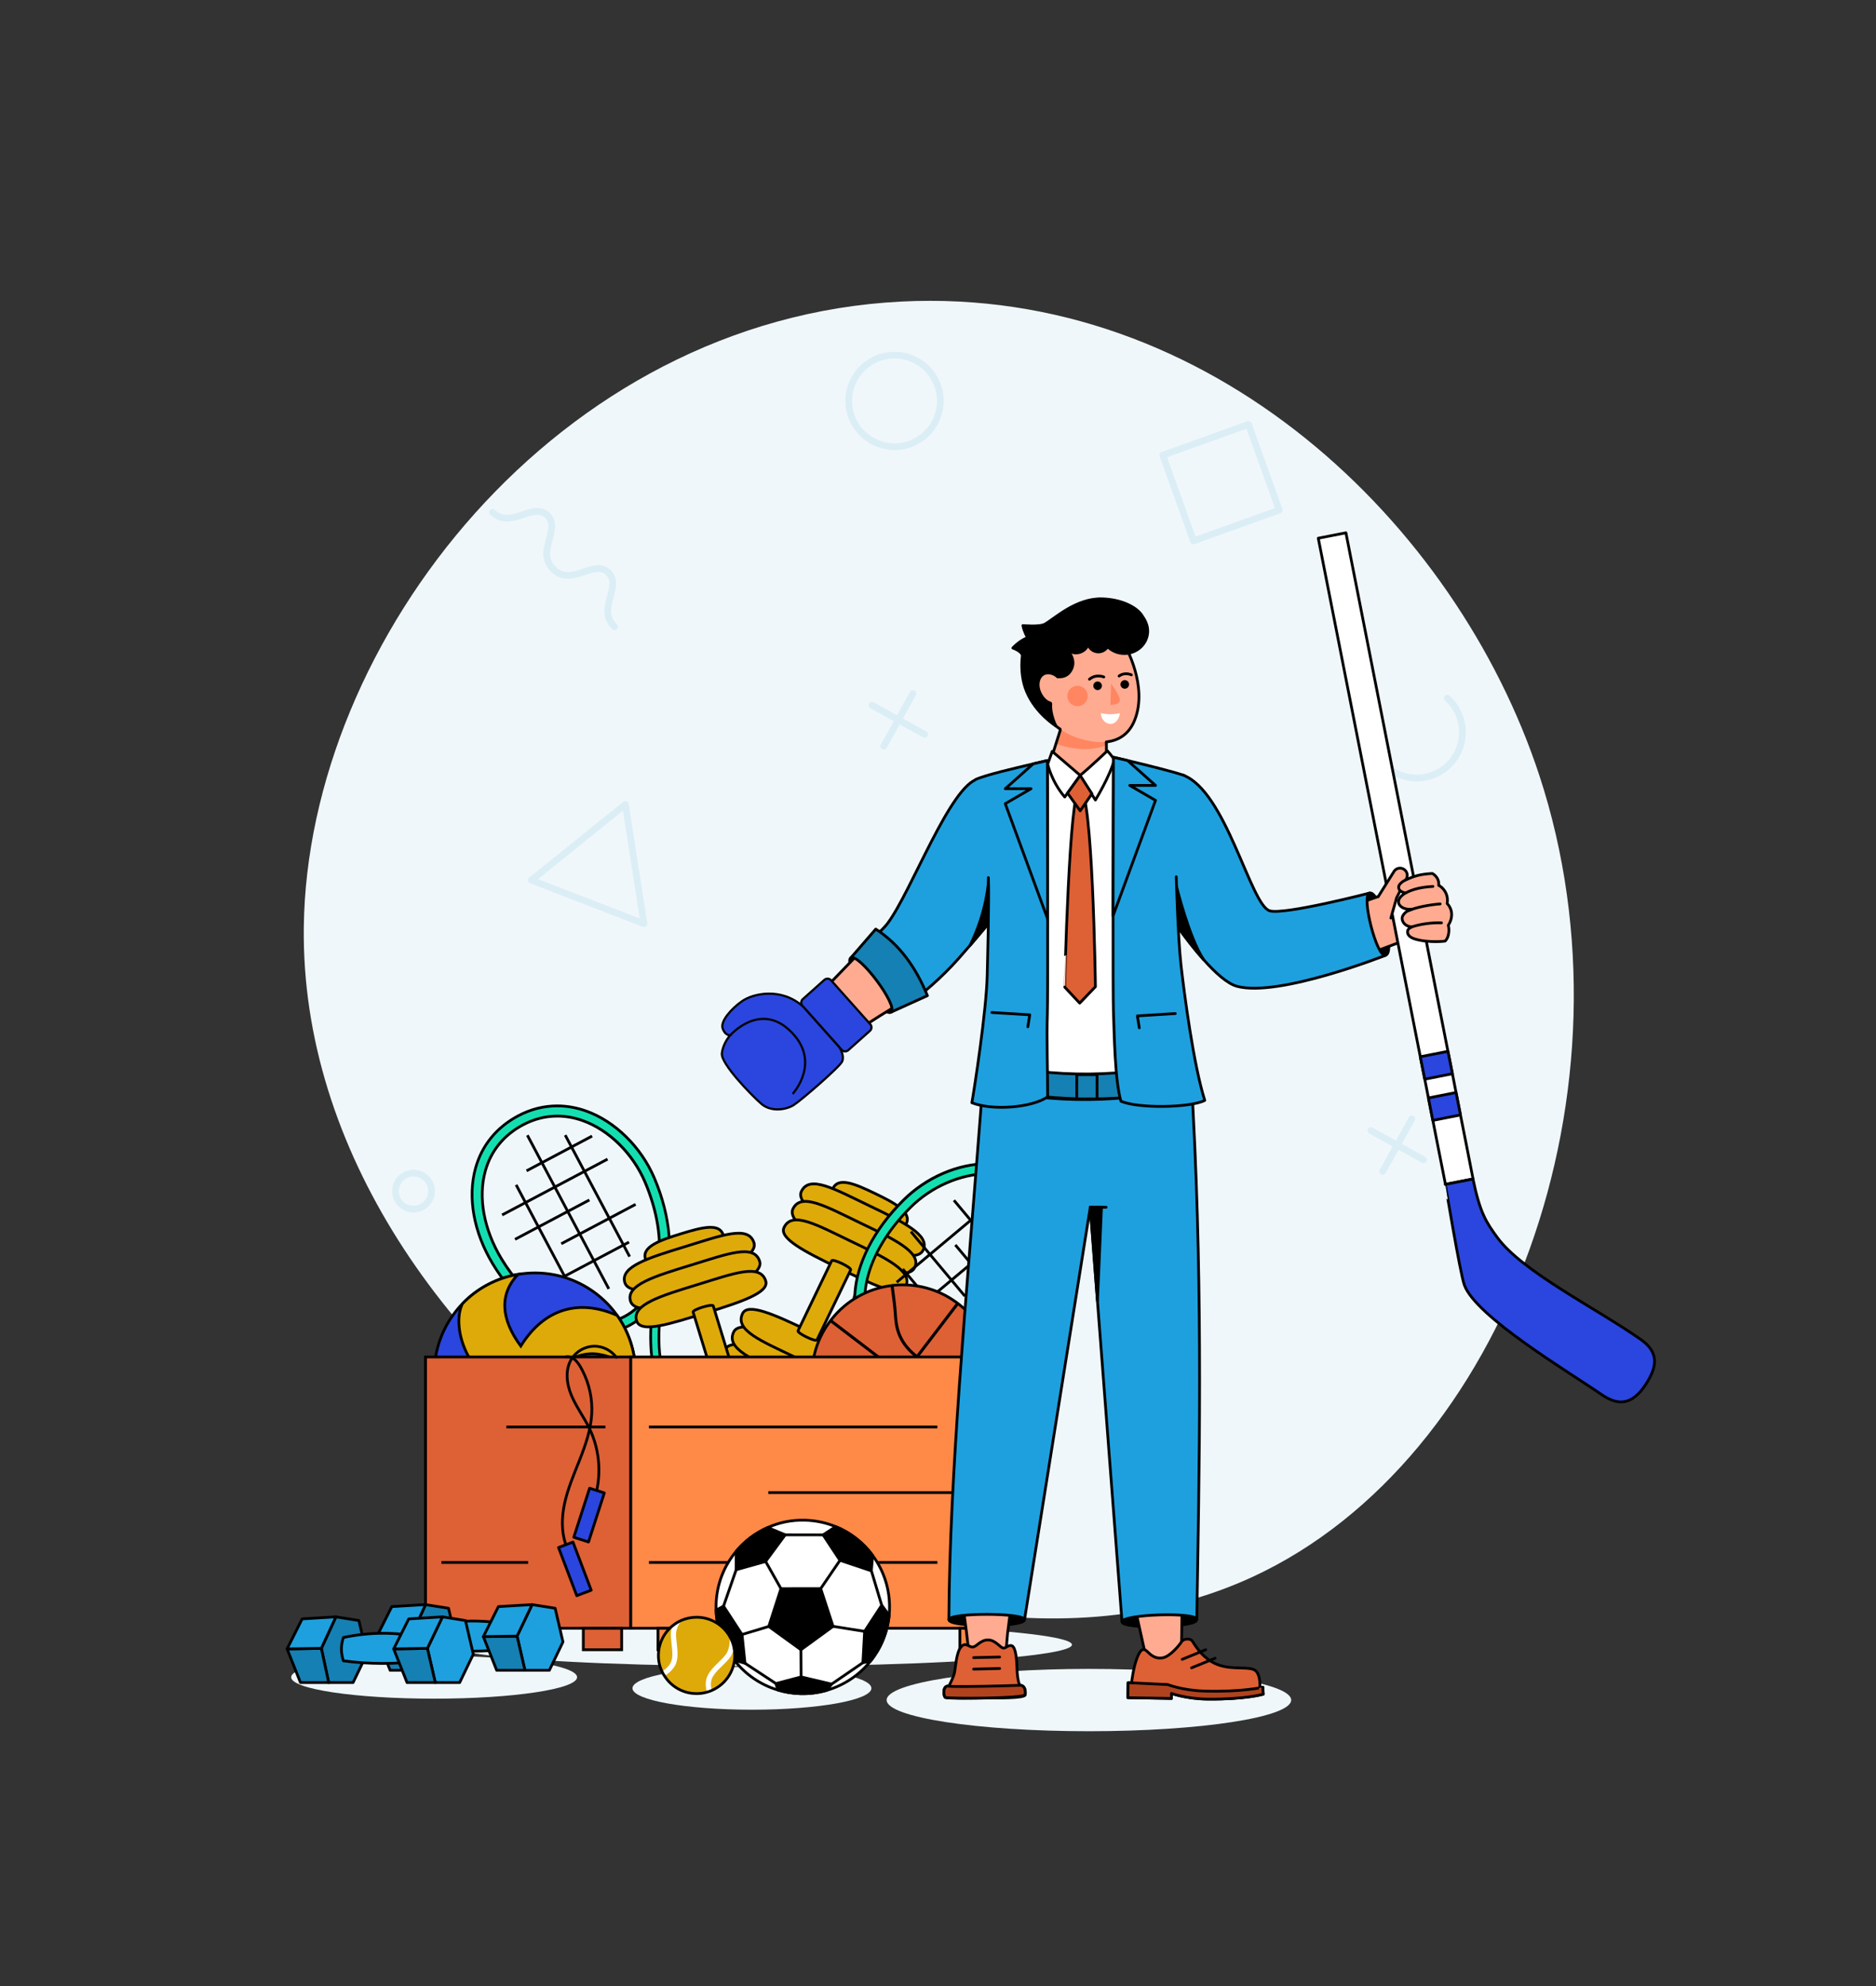 <?xml version="1.0" encoding="utf-8"?>
<!-- Generator: Adobe Illustrator 26.2.1, SVG Export Plug-In . SVG Version: 6.00 Build 0)  -->
<svg version="1.1" id="Layer_1" xmlns="http://www.w3.org/2000/svg" xmlns:xlink="http://www.w3.org/1999/xlink" x="0px" y="0px"
	 viewBox="0 0 340 360" style="enable-background:new 0 0 340 360;" xml:space="preserve">
<rect x="0" y="0" width="340" height="360" fill="#333333" stroke="none"/>
<style type="text/css">
	.st0{fill:#F0F7FA;}
	.st1{fill:none;stroke:#DBEEF6;stroke-width:1.232;stroke-linecap:round;stroke-linejoin:round;stroke-miterlimit:10;}
	.st2{fill:#DEAA09;stroke:#000000;stroke-width:0.5;stroke-linecap:round;stroke-linejoin:round;stroke-miterlimit:10;}
	.st3{fill:#14DEB0;}
	.st4{fill:none;stroke:#000000;stroke-width:0.5;stroke-miterlimit:10;}
	.st5{fill:#2A46DE;stroke:#000000;stroke-width:0.5;stroke-miterlimit:10;}
	.st6{fill:#DEAA09;stroke:#000000;stroke-width:0.5;stroke-miterlimit:10;}
	.st7{fill:#DE6035;stroke:#000000;stroke-width:0.5;stroke-linecap:round;stroke-linejoin:round;stroke-miterlimit:10;}
	.st8{fill:#DE6035;stroke:#000000;stroke-width:0.5;stroke-miterlimit:10;}
	.st9{fill:#FF8947;stroke:#000000;stroke-width:0.5;stroke-miterlimit:10;}
	.st10{fill:#FFFFFF;stroke:#000000;stroke-width:0.5;stroke-linecap:round;stroke-linejoin:round;stroke-miterlimit:10;}
	.st11{stroke:#000000;stroke-width:0.5;stroke-linecap:round;stroke-linejoin:round;stroke-miterlimit:10;}
	.st12{fill:none;stroke:#000000;stroke-width:0.5;stroke-linecap:round;stroke-linejoin:round;stroke-miterlimit:10;}
	.st13{fill:#1580B3;stroke:#000000;stroke-width:0.5;stroke-linecap:round;stroke-linejoin:round;stroke-miterlimit:10;}
	.st14{fill:#1EA0DE;stroke:#000000;stroke-width:0.5;stroke-linecap:round;stroke-linejoin:round;stroke-miterlimit:10;}
	.st15{fill:#2A46DE;stroke:#000000;stroke-width:0.5;stroke-linecap:round;stroke-linejoin:round;stroke-miterlimit:10;}
	.st16{fill:#DEAA09;}
	.st17{fill:#FFFFFF;}
	.st18{fill:#1580B3;stroke:#000000;stroke-width:0.5;stroke-miterlimit:10;}
	.st19{fill:#FFAB91;stroke:#000000;stroke-width:0.5;stroke-linecap:round;stroke-linejoin:round;stroke-miterlimit:10;}
	.st20{fill:none;stroke:#000000;stroke-width:0.5;stroke-linecap:round;stroke-miterlimit:10;}
	.st21{fill:#B0431E;stroke:#000000;stroke-width:0.5;stroke-linecap:round;stroke-linejoin:round;stroke-miterlimit:10;}
	.st22{fill:#FFAB91;}
	.st23{fill:#FF8661;}
	.st24{display:none;}
	.st25{display:inline;}
	.st26{fill:#FF8947;stroke:#000000;stroke-width:0.5;stroke-linecap:round;stroke-linejoin:round;stroke-miterlimit:10;}
	.st27{fill:#2A46DE;stroke:#000000;stroke-width:0.395;stroke-miterlimit:10;}
	.st28{fill:none;stroke:#000000;stroke-width:0.395;stroke-miterlimit:10;}
</style>
<g>
	<path class="st0" d="M163.4,54.66c55.95-2.8,100.52,40.15,115.56,85.82c18.66,56.67-5.99,124.02-51.83,145.3
		C160.7,316.61,54.1,248.72,55.06,168.09C55.67,116.06,101.09,57.77,163.4,54.66z"/>
	<g>
		<g>
			<path class="st1" d="M78.13,216.61c0.39-1.76-0.73-3.51-2.49-3.89c-1.76-0.39-3.51,0.73-3.89,2.49
				c-0.39,1.76,0.73,3.51,2.49,3.89C76,219.48,77.74,218.37,78.13,216.61z"/>
		</g>
		<g>
			<line class="st1" x1="167.58" y1="133.12" x2="158.04" y2="127.84"/>
			<line class="st1" x1="165.45" y1="125.71" x2="160.17" y2="135.25"/>
		</g>
		<g>
			<line class="st1" x1="258" y1="210.22" x2="248.46" y2="204.94"/>
			<line class="st1" x1="255.87" y1="202.81" x2="250.59" y2="212.35"/>
		</g>
		<polygon class="st1" points="115.02,156.62 116.71,167.43 106.51,163.48 96.31,159.54 104.82,152.68 113.34,145.82 		"/>
		<path class="st1" d="M164.93,80.48c4.31-1.55,6.55-6.3,5-10.62c-1.55-4.31-6.3-6.55-10.62-5c-4.31,1.55-6.55,6.3-5,10.62
			C155.86,79.79,160.62,82.03,164.93,80.48z"/>
		<path class="st1" d="M251.21,138.9c3.41,3.06,8.66,2.78,11.72-0.63c3.06-3.41,2.78-8.66-0.63-11.72"/>
		
			<rect x="213.07" y="79.14" transform="matrix(0.941 -0.338 0.338 0.941 -16.518 80.061)" class="st1" width="16.51" height="16.5"/>
		<g>
			<path class="st1" d="M99.17,93.39c-2.63-2.46-6.55,2.62-9.9-0.52"/>
			<path class="st1" d="M110.23,103.76c-2.63-2.46-6.55,2.62-9.9-0.52"/>
			<path class="st1" d="M99.17,93.39c2.63,2.46-2.19,6.7,1.16,9.85"/>
			<path class="st1" d="M111.39,113.6"/>
			<path class="st1" d="M110.23,103.76c2.63,2.46-2.19,6.7,1.16,9.84"/>
		</g>
	</g>
</g>
<g>
	<g>
		<g>
			<path class="st2" d="M156.39,220.72c-3.58-1.72-6.34-3.4-5.42-5.33c0.99-2.05,3.96-0.81,7.54,0.91c3.58,1.72,6.75,3.4,5.75,5.49
				C163.3,223.79,159.97,222.44,156.39,220.72z"/>
			<path class="st2" d="M154.6,223.98c-6.18-2.97-10.3-6.08-9.36-8.02c1.46-3.04,5.98-0.45,12.15,2.52s11.25,5.36,9.91,8.13
				C166.22,228.84,160.77,226.96,154.6,223.98z"/>
			<path class="st2" d="M153.07,227.15c-6.18-2.97-10.3-6.08-9.36-8.02c1.46-3.04,5.98-0.45,12.15,2.52
				c6.18,2.97,11.25,5.36,9.91,8.13C164.7,232.01,159.25,230.12,153.07,227.15z"/>
			<path class="st2" d="M151.84,229.78c-6.18-2.97-10.68-5.35-9.74-7.29c1.46-3.04,5.98-0.45,12.15,2.52
				c6.18,2.97,11.25,5.36,9.91,8.13C163.09,235.36,158.01,232.75,151.84,229.78z"/>
			<path class="st2" d="M142.12,250.36c-3.58-1.72-6.62-2.83-7.54-0.91c-0.99,2.05,1.84,3.6,5.42,5.33
				c3.58,1.72,6.87,3.15,7.87,1.07C148.83,253.85,145.7,252.09,142.12,250.36z"/>
			<path class="st2" d="M143.55,246.93c-6.18-2.97-11.17-4.26-12.11-2.32c-1.46,3.04,3.37,4.95,9.55,7.93
				c6.18,2.97,11.2,5.45,12.54,2.67C154.6,252.99,149.73,249.9,143.55,246.93z"/>
			<path class="st2" d="M145.08,243.76c-6.18-2.97-11.17-4.26-12.11-2.32c-1.46,3.04,3.37,4.95,9.55,7.93s11.2,5.45,12.54,2.67
				C156.13,249.82,151.25,246.73,145.08,243.76z"/>
			<path class="st2" d="M146.36,241.16c-6.18-2.97-10.84-5.01-11.78-3.06c-1.46,3.04,3.37,4.95,9.55,7.93s11.2,5.45,12.54,2.67
				C157.74,246.47,152.54,244.13,146.36,241.16z"/>
			<path class="st2" d="M144.63,241.22l6.1-12.68c0.21-0.44,3.66,1.21,3.44,1.66l-6.1,12.68
				C147.87,243.31,144.43,241.65,144.63,241.22z"/>
		</g>
		<g>
			<g>
				<g>
					<path d="M135.2,266.16c-0.29,0-0.58-0.1-0.81-0.3c-0.73-0.62-1.36-1.39-1.93-2.34c-0.28-0.46-0.23-1.05,0.11-1.45
						c0.42-0.48,1-0.81,1.72-0.96c0.4-0.09,0.74-0.24,1.01-0.46l13.37-11.03c0.05-0.04,0.1-0.06,0.16-0.06
						c0.07,0,0.14,0.03,0.19,0.09l1.92,2.3c0.09,0.1,0.07,0.26-0.03,0.35l-13.2,11.26c-0.26,0.23-0.48,0.53-0.65,0.89
						c-0.31,0.68-0.72,1.18-1.22,1.51C135.65,266.1,135.43,266.16,135.2,266.16z"/>
					<path d="M148.83,249.82l1.92,2.3l-13.2,11.26c-0.31,0.27-0.54,0.6-0.72,0.98c-0.28,0.61-0.65,1.09-1.13,1.41
						c-0.15,0.1-0.33,0.15-0.51,0.15c-0.23,0-0.46-0.08-0.65-0.24c-0.78-0.66-1.37-1.44-1.88-2.28c-0.22-0.36-0.19-0.83,0.09-1.15
						c0.4-0.45,0.93-0.74,1.59-0.88c0.41-0.09,0.79-0.25,1.12-0.51L148.83,249.82 M148.83,249.32c-0.11,0-0.22,0.04-0.32,0.11
						l-13.37,11.03c-0.24,0.19-0.54,0.33-0.9,0.41c-0.77,0.17-1.4,0.52-1.86,1.04c-0.42,0.47-0.47,1.19-0.14,1.74
						c0.59,0.98,1.23,1.76,1.98,2.4c0.27,0.23,0.62,0.36,0.97,0.36c0.28,0,0.55-0.08,0.79-0.24c0.53-0.35,0.97-0.9,1.31-1.61
						c0.15-0.33,0.35-0.6,0.59-0.81l13.2-11.26c0.21-0.18,0.24-0.49,0.06-0.7l-1.92-2.3C149.12,249.38,148.97,249.32,148.83,249.32
						L148.83,249.32z"/>
				</g>
				<g>
					<path class="st3" d="M150.68,252.41c-0.07-0.01-0.13-0.04-0.17-0.09l-1.92-2.3c-0.04-0.05-0.06-0.12-0.06-0.18
						c0.01-0.07,0.04-0.13,0.09-0.17c3.21-2.69,5.65-12.17,6.31-15.01c0.26-5.55,3.46-11.79,8.75-17.07
						c4.17-4.16,9.9-6.65,15.32-6.65c0.25,0,0.51,0.01,0.76,0.02c4.42,0.2,8.24,2.08,11.05,5.43c2.85,3.4,4.1,7.45,3.6,11.71
						c-0.64,5.47-4.07,10.9-9.42,14.9c-5,3.74-10.62,5.79-15.84,5.79c0,0,0,0,0,0c-0.83,0-1.65-0.05-2.44-0.16
						c-2.86,0.19-12.61,1.01-15.85,3.72c-0.05,0.04-0.1,0.06-0.16,0.06C150.7,252.41,150.69,252.41,150.68,252.41z M155.35,239.89
						c-0.07,0-0.25,0.12-0.45,0.59c-1.27,4.04-2.63,7.06-4.05,8.95c-0.22,0.37-0.22,0.63-0.15,0.76c0.05,0.08,0.14,0.12,0.29,0.12
						c0.13,0,0.28-0.04,0.44-0.1c0,0,0.32-0.16,0.33-0.16l0,0c2.18-1.04,5.42-1.85,9.63-2.41c0.3-0.09,0.43-0.21,0.45-0.28
						c0.01-0.06-0.05-0.18-0.25-0.35c-1.42-0.75-2.69-1.78-3.73-3.03c-0.8-0.96-1.46-2.04-1.94-3.21c-0.02-0.02-0.03-0.05-0.04-0.07
						C155.65,240.06,155.43,239.89,155.35,239.89z M179.01,212.78c-4.87,0-10.25,2.34-14.02,6.11c-8.26,8.24-10.61,18.08-5.72,23.92
						c2.25,2.69,5.76,4.17,9.89,4.17c4.82,0,10.05-1.93,14.75-5.44c4.95-3.7,8.12-8.68,8.7-13.65c0.43-3.74-0.67-7.31-3.19-10.32
						c-2.47-2.95-5.83-4.6-9.72-4.78C179.46,212.78,179.24,212.78,179.01,212.78z"/>
					<path d="M179.01,211.19c0.25,0,0.5,0.01,0.75,0.02c4.35,0.19,8.11,2.04,10.87,5.34c2.81,3.35,4.03,7.33,3.54,11.52
						c-0.63,5.4-4.03,10.77-9.33,14.73c-5.1,3.82-10.71,5.74-15.69,5.74c-0.82,0-1.63-0.05-2.41-0.16
						c-2.94,0.19-12.74,1.01-16.04,3.78l-1.92-2.3c3.26-2.72,5.68-12.12,6.4-15.14c0.26-5.42,3.26-11.54,8.69-16.95
						C167.97,213.67,173.71,211.19,179.01,211.19 M169.15,247.22c4.69,0,10.03-1.85,14.9-5.49c5.01-3.74,8.21-8.78,8.8-13.82
						c0.44-3.81-0.68-7.44-3.24-10.5c-2.52-3.01-5.94-4.69-9.9-4.87c-0.23-0.01-0.46-0.02-0.69-0.02c-4.96,0-10.34,2.33-14.2,6.19
						c-8.35,8.34-10.71,18.31-5.74,24.26C161.45,245.82,165.06,247.22,169.15,247.22 M150.99,250.57c0.16,0,0.34-0.04,0.54-0.12
						c0.1-0.05,0.21-0.1,0.32-0.16c0.01-0.01,0.02-0.01,0.03-0.02l0,0c2.59-1.23,6.35-1.96,9.55-2.38c0.78-0.23,0.86-0.63,0.32-1.07
						c-1.41-0.75-2.66-1.75-3.7-3c-0.83-0.99-1.47-2.08-1.94-3.24l0,0.04c-0.22-0.64-0.49-0.98-0.76-0.98
						c-0.23,0-0.46,0.24-0.68,0.74c-0.98,3.12-2.35,6.67-4.02,8.9C150.21,250.04,150.42,250.57,150.99,250.57 M179.01,210.69
						c-5.49,0-11.29,2.51-15.5,6.72c-5.32,5.31-8.54,11.59-8.83,17.24c-0.68,2.87-3.08,12.21-6.22,14.83
						c-0.1,0.09-0.17,0.21-0.18,0.34s0.03,0.26,0.11,0.37l1.92,2.3c0.09,0.1,0.21,0.17,0.34,0.18c0.01,0,0.03,0,0.04,0
						c0.12,0,0.23-0.04,0.32-0.12c3.16-2.65,12.76-3.47,15.71-3.66c0.79,0.1,1.6,0.16,2.43,0.16c5.27,0,10.95-2.08,15.99-5.84
						c5.41-4.05,8.88-9.54,9.52-15.08c0.5-4.32-0.76-8.44-3.66-11.89c-2.85-3.41-6.74-5.32-11.23-5.52
						C179.53,210.7,179.27,210.69,179.01,210.69L179.01,210.69z M169.15,246.72c-4.05,0-7.5-1.45-9.7-4.08
						c-4.8-5.74-2.45-15.43,5.71-23.58c3.73-3.73,9.04-6.04,13.85-6.04c0.22,0,0.45,0,0.67,0.01c3.82,0.17,7.12,1.79,9.54,4.69
						c2.47,2.95,3.56,6.46,3.13,10.13c-0.57,4.9-3.71,9.81-8.6,13.48C179.1,244.81,173.91,246.72,169.15,246.72L169.15,246.72z
						 M155.14,240.56c0.09-0.2,0.16-0.31,0.21-0.37c0.06,0.08,0.17,0.25,0.29,0.59c0.02,0.04,0.04,0.09,0.06,0.12
						c0.49,1.18,1.15,2.26,1.97,3.24c1.05,1.26,2.33,2.3,3.8,3.09c0.03,0.03,0.06,0.06,0.08,0.08c-0.05,0.03-0.12,0.06-0.22,0.09
						c-4.19,0.56-7.42,1.37-9.62,2.4c-0.03,0.01-0.05,0.02-0.08,0.04c-0.1,0.05-0.21,0.1-0.32,0.16c-0.13,0.05-0.24,0.07-0.31,0.07
						c-0.05,0-0.08-0.01-0.08-0.01c0-0.01-0.01-0.18,0.17-0.49C152.5,247.65,153.87,244.62,155.14,240.56L155.14,240.56z
						 M151.88,250.78L151.88,250.78L151.88,250.78L151.88,250.78z"/>
				</g>
			</g>
			<g>
				<line class="st4" x1="181.62" y1="216.43" x2="162.51" y2="232.43"/>
				<line class="st4" x1="187.98" y1="219.03" x2="163.81" y2="239.26"/>
				<line class="st4" x1="186.47" y1="228.13" x2="169.89" y2="242.01"/>
				<line class="st4" x1="186.77" y1="234.15" x2="172.89" y2="217.57"/>
				<line class="st4" x1="182.93" y1="237.36" x2="173.14" y2="225.66"/>
				<line class="st4" x1="173.4" y1="241.73" x2="163.61" y2="230.03"/>
				<line class="st4" x1="174.87" y1="234.94" x2="165.09" y2="223.25"/>
				<line class="st4" x1="185.68" y1="225.06" x2="177.05" y2="214.75"/>
			</g>
		</g>
		<g>
			<g>
				<g>
					<path d="M127.17,269.42c-0.4,0-0.78-0.19-1-0.52c-0.33-0.49-0.52-1.11-0.56-1.86c-0.02-0.4-0.11-0.76-0.27-1.07l-8.1-15.62
						l3.08-1.64l8.35,15.47c0.17,0.3,0.42,0.58,0.76,0.81c0.61,0.42,1.02,0.93,1.23,1.54c0.17,0.49-0.01,1.06-0.44,1.38
						c-0.89,0.67-1.76,1.14-2.67,1.44C127.43,269.4,127.3,269.42,127.17,269.42L127.17,269.42z"/>
					<path d="M120.23,249.05l8.23,15.25c0.2,0.36,0.5,0.66,0.84,0.89c0.55,0.38,0.94,0.85,1.14,1.42c0.14,0.4-0.02,0.85-0.35,1.1
						c-0.78,0.59-1.63,1.08-2.6,1.4c-0.1,0.03-0.21,0.05-0.31,0.05c-0.31,0-0.61-0.14-0.79-0.41c-0.32-0.47-0.48-1.06-0.51-1.73
						c-0.02-0.41-0.11-0.81-0.3-1.17l-7.99-15.4L120.23,249.05 M120.43,248.38l-0.44,0.23l-2.65,1.4l-0.44,0.23l0.23,0.44l7.99,15.4
						c0.14,0.28,0.22,0.6,0.24,0.97c0.04,0.79,0.24,1.46,0.6,1.99c0.26,0.39,0.71,0.62,1.2,0.62c0.16,0,0.32-0.02,0.47-0.07
						c0.93-0.31,1.83-0.79,2.74-1.48c0.52-0.38,0.73-1.07,0.53-1.66c-0.23-0.66-0.67-1.22-1.33-1.66c-0.31-0.21-0.54-0.45-0.68-0.72
						l-8.23-15.25L120.43,248.38L120.43,248.38z"/>
				</g>
				<g>
					<path class="st3" d="M117.61,250.76c-0.02,0-0.05,0-0.07-0.01c-0.06-0.02-0.12-0.06-0.15-0.12c-1.98-3.73-10.7-8.17-13.32-9.44
						c-5.61-1.45-11.01-5.86-14.76-12.09c-3.45-5.73-4.58-12.05-3.11-17.36c1.14-4.13,3.82-7.41,7.75-9.48
						c2.25-1.19,4.62-1.79,7.05-1.79c1.74,0,3.5,0.31,5.23,0.93c5.25,1.87,10,6.54,12.4,12.21c2.91,6.89,3.52,13.88,1.66,19.16
						c-0.44,2.84-1.76,12.54,0.2,16.24c0.03,0.06,0.04,0.13,0.02,0.19c-0.02,0.06-0.06,0.12-0.12,0.15l-2.65,1.4
						C117.69,250.75,117.65,250.76,117.61,250.76z M117.68,248.45c0.18,0.18,0.38,0.29,0.53,0.29c0.07,0,0.13-0.03,0.18-0.08
						c0.11-0.13,0.15-0.41,0.1-0.75c-0.59-2.26-0.72-5.58-0.37-9.82c-0.01-0.41-0.1-0.7-0.23-0.7c-0.06,0-0.29,0.04-0.75,0.56
						c-0.02,0.02-0.05,0.04-0.07,0.06c-0.89,0.9-1.9,1.65-3,2.23c-1.44,0.76-3,1.23-4.65,1.41c-0.21,0.07-0.31,0.17-0.32,0.22
						c-0.01,0.07,0.07,0.23,0.34,0.45c3.64,2.07,6.32,4.04,7.96,5.81c0.01,0.01,0.02,0.02,0.03,0.03l-0.16,0.13l0.17-0.12
						C117.53,248.27,117.61,248.36,117.68,248.45z M101,202.3c-2.14,0-4.23,0.53-6.2,1.58c-3.47,1.84-5.83,4.73-6.84,8.35
						c-1.34,4.82-0.27,10.62,2.92,15.92c4.36,7.24,10.92,11.74,17.1,11.74c1.88,0,3.64-0.43,5.24-1.27
						c6.73-3.57,8.26-13.56,3.71-24.31c-2.2-5.2-6.54-9.49-11.32-11.19C104.08,202.58,102.53,202.3,101,202.3z"/>
					<path d="M100.99,200.71c1.71,0,3.43,0.3,5.14,0.91c5.19,1.85,9.88,6.47,12.25,12.07c2.99,7.06,3.46,13.86,1.66,18.98
						c-0.48,3.07-1.77,12.69,0.22,16.44l-2.65,1.4c-2.02-3.8-10.79-8.26-13.44-9.55c-5.4-1.4-10.83-5.64-14.66-12
						c-3.41-5.67-4.54-11.92-3.09-17.16c1.13-4.06,3.76-7.28,7.62-9.33C96.27,201.3,98.61,200.71,100.99,200.71 M107.98,240.15
						c1.88,0,3.69-0.42,5.35-1.3c6.85-3.63,8.42-13.76,3.83-24.63c-2.22-5.26-6.62-9.61-11.47-11.33c-1.56-0.56-3.14-0.83-4.69-0.83
						c-2.17,0-4.3,0.54-6.32,1.61c-3.53,1.87-5.94,4.81-6.96,8.51c-1.36,4.89-0.28,10.76,2.94,16.12
						C95.15,235.74,101.9,240.15,107.98,240.15 M116.96,237.79l0.01-0.03c-0.87,0.9-1.88,1.66-3.02,2.27
						c-1.44,0.76-2.97,1.21-4.56,1.38c-0.67,0.21-0.74,0.61-0.11,1.12c2.8,1.6,6.02,3.69,7.95,5.81l0,0
						c0.01,0.01,0.02,0.02,0.02,0.03c0.08,0.09,0.16,0.18,0.23,0.26c0.26,0.25,0.51,0.37,0.72,0.37c0.39,0,0.63-0.4,0.53-1.12
						c-0.7-2.7-0.63-6.5-0.37-9.76c-0.01-0.65-0.19-0.97-0.48-0.97C117.66,237.14,117.33,237.36,116.96,237.79 M100.99,200.21
						c-2.48,0-4.89,0.61-7.17,1.82c-3.99,2.11-6.71,5.45-7.87,9.64c-1.49,5.37-0.35,11.77,3.14,17.55
						c3.78,6.27,9.21,10.72,14.91,12.21c2.66,1.29,11.24,5.66,13.17,9.31c0.06,0.12,0.17,0.2,0.29,0.24
						c0.05,0.01,0.1,0.02,0.15,0.02c0.08,0,0.16-0.02,0.23-0.06l2.65-1.4c0.12-0.06,0.2-0.17,0.24-0.29
						c0.04-0.13,0.03-0.26-0.04-0.38c-1.92-3.61-0.63-13.16-0.17-16.08c1.86-5.34,1.25-12.37-1.68-19.3
						c-2.42-5.72-7.22-10.45-12.54-12.34C104.55,200.53,102.76,200.21,100.99,200.21L100.99,200.21z M107.98,239.65
						c-6.1,0-12.57-4.45-16.89-11.62c-3.16-5.24-4.21-10.97-2.89-15.72c0.99-3.56,3.31-6.4,6.71-8.2c1.94-1.03,3.98-1.55,6.08-1.55
						c1.5,0,3.03,0.27,4.52,0.8c4.72,1.68,9,5.92,11.18,11.05c4.49,10.62,3.01,20.49-3.6,23.99
						C111.54,239.23,109.82,239.65,107.98,239.65L107.98,239.65z M117.23,238.2c0.04-0.02,0.07-0.05,0.1-0.09
						c0.24-0.27,0.4-0.39,0.49-0.44c0.02,0.07,0.05,0.2,0.05,0.42c-0.35,4.24-0.22,7.56,0.37,9.87c0.05,0.35-0.03,0.51-0.05,0.53
						c-0.04-0.01-0.17-0.06-0.36-0.24c-0.05-0.06-0.13-0.15-0.21-0.24c-0.01-0.01-0.01-0.02-0.02-0.02l0,0
						c-1.64-1.8-4.35-3.78-8.03-5.88c-0.09-0.07-0.14-0.13-0.17-0.17c0.03-0.01,0.06-0.03,0.1-0.04c1.66-0.18,3.24-0.66,4.69-1.43
						C115.31,239.87,116.33,239.11,117.23,238.2L117.23,238.2z"/>
				</g>
			</g>
			<g>
				<line class="st4" x1="102.44" y1="205.76" x2="114.11" y2="227.78"/>
				<line class="st4" x1="95.58" y1="205.78" x2="110.34" y2="233.63"/>
				<line class="st4" x1="93.54" y1="214.77" x2="103.66" y2="233.87"/>
				<line class="st4" x1="91" y1="220.23" x2="110.11" y2="210.11"/>
				<line class="st4" x1="93.34" y1="224.65" x2="106.82" y2="217.51"/>
				<line class="st4" x1="100.52" y1="232.29" x2="114" y2="225.15"/>
				<line class="st4" x1="101.72" y1="225.45" x2="115.19" y2="218.31"/>
				<line class="st4" x1="95.43" y1="212.23" x2="107.31" y2="205.93"/>
			</g>
		</g>
		<g>
			<path class="st2" d="M134.56,259.75c3.8-1.16,6.97-1.81,7.59,0.23c0.67,2.18-2.36,3.29-6.16,4.45s-7.27,2.09-7.94-0.13
				C127.4,262.19,130.76,260.92,134.56,259.75z"/>
			<path class="st2" d="M133.66,256.14c6.55-2.01,11.69-2.53,12.32-0.47c0.99,3.23-4.08,4.39-10.63,6.4
				c-6.55,2.01-11.89,3.7-12.8,0.76C121.82,260.47,127.1,258.15,133.66,256.14z"/>
			<path class="st2" d="M132.63,252.78c6.55-2.01,11.69-2.53,12.32-0.47c0.99,3.23-4.08,4.39-10.63,6.4
				c-6.55,2.01-11.89,3.7-12.8,0.76C120.79,257.11,126.07,254.79,132.63,252.78z"/>
			<path class="st2" d="M131.75,250.02c6.55-2.01,11.47-3.32,12.1-1.26c0.99,3.23-4.08,4.39-10.63,6.4
				c-6.55,2.01-11.89,3.7-12.8,0.76C119.7,253.55,125.2,252.03,131.75,250.02z"/>
			<path class="st2" d="M124.91,228.3c3.8-1.16,6.78-2.41,6.16-4.45c-0.67-2.18-3.8-1.4-7.59-0.23c-3.8,1.16-7.19,2.35-6.51,4.56
				C117.62,230.3,121.12,229.47,124.91,228.3z"/>
			<path class="st2" d="M126.19,231.8c6.55-2.01,11.1-4.46,10.46-6.52c-0.99-3.23-5.84-1.35-12.39,0.66
				c-6.55,2.01-11.92,3.6-11.02,6.55C113.97,234.85,119.64,233.81,126.19,231.8z"/>
			<path class="st2" d="M127.22,235.16c6.55-2.01,11.1-4.46,10.46-6.52c-0.99-3.23-5.84-1.35-12.39,0.66
				c-6.55,2.01-11.92,3.6-11.02,6.55C115,238.21,120.67,237.17,127.22,235.16z"/>
			<path class="st2" d="M128.05,237.94c6.55-2.01,11.36-3.68,10.73-5.74c-0.99-3.23-5.84-1.35-12.39,0.66
				c-6.55,2.01-11.92,3.6-11.02,6.55C116.09,241.76,121.49,239.95,128.05,237.94z"/>
			<path class="st2" d="M129.27,236.72l4.12,13.45c0.14,0.47-3.51,1.59-3.65,1.12l-4.12-13.45
				C125.48,237.38,129.13,236.26,129.27,236.72z"/>
		</g>
		<g>
			<path class="st5" d="M81.44,239.36c-3.12,5.03-3.5,10.98-1.54,16.1c1.36,3.6,3.86,6.78,7.36,8.98l0.07,0.04
				c3.95,2.45,8.47,3.22,12.72,2.47c3.38-0.58,6.59-2.11,9.19-4.5c1.22-1.1,2.3-2.38,3.21-3.85c1.94-3.13,2.82-6.59,2.74-10.02
				c-0.08-3.61-1.23-7.16-3.34-10.14c-1.36-1.93-3.14-3.63-5.28-4.96c-3.93-2.44-8.45-3.21-12.7-2.48
				c-3.75,0.64-7.3,2.45-10.05,5.31c-0.58,0.6-1.12,1.24-1.61,1.93C81.94,238.6,81.68,238.98,81.44,239.36z"/>
			<path class="st6" d="M90.95,250.94c-2.69,3.43-8.11,5.6-11.05,4.52c1.36,3.6,3.86,6.78,7.36,8.98c4.79-0.4,8.48-5.18,11.04-9.31
				c2.86,1.77,3.05,6.69,2.88,8.55c-0.28,1.15-0.66,2.25-1.13,3.27c3.38-0.58,6.59-2.11,9.19-4.5c0.59-5.83-3.21-10.84-8.21-13.94
				c1.44-2.17,4.7-3.51,7.49-3.03c2.58,0.45,4.81,1.55,6.67,3.1c-0.08-3.61-1.23-7.16-3.34-10.14c-6.9-3.05-13.23-1.27-17.47,5.56
				c-3.66-4.97-3.89-9.41-0.51-13c-3.75,0.64-7.3,2.45-10.05,5.31C81.75,240.4,84.71,249.34,90.95,250.94z"/>
		</g>
		<g>
			<path class="st7" d="M176.71,259.37c-0.06,0.07-0.11,0.15-0.17,0.22c-2.7,3.43-6.5,5.49-10.52,6.08
				c-0.18,0.03-0.36,0.06-0.55,0.07c-3.99,0.45-8.16-0.55-11.63-3.11c-0.07-0.05-0.15-0.11-0.22-0.16
				c-0.07-0.06-0.15-0.11-0.22-0.17c-3.39-2.67-5.44-6.42-6.06-10.4c-0.03-0.18-0.06-0.36-0.08-0.55c-0.48-4.02,0.5-8.24,3.1-11.75
				c0.05-0.07,0.11-0.15,0.16-0.22c0.06-0.07,0.11-0.15,0.17-0.22c2.75-3.48,6.63-5.56,10.72-6.11c0.18-0.03,0.37-0.05,0.55-0.07
				c3.93-0.39,8.01,0.61,11.42,3.13c0.07,0.05,0.15,0.11,0.22,0.16c0.07,0.06,0.15,0.11,0.22,0.17c3.34,2.63,5.38,6.3,6.03,10.2
				c0.04,0.18,0.06,0.37,0.09,0.55c0.55,4.09-0.43,8.38-3.07,11.95C176.82,259.22,176.77,259.29,176.71,259.37z"/>
			<path d="M163.66,249.75l-2.1,2.75c3.5,2.79,3.7,5.81,3.83,7.81c0.07,1.11,0.34,3.29,0.62,5.35c-0.18,0.03-0.36,0.06-0.55,0.07
				c-0.29-2.06-0.55-4.23-0.63-5.36c-0.12-1.93-0.31-4.8-3.61-7.44l-7.39,9.68c-0.07-0.05-0.15-0.11-0.22-0.16
				c-0.07-0.06-0.15-0.11-0.22-0.17l7.39-9.68c-3.41-2.49-6.22-1.91-8.1-1.53c-1.12,0.23-3.29,0.55-5.35,0.81
				c-0.03-0.18-0.06-0.36-0.08-0.55c2.06-0.26,4.22-0.57,5.3-0.8c1.99-0.41,4.96-1.02,8.57,1.62l2.1-2.75l-12.87-9.82
				c0.05-0.07,0.11-0.15,0.16-0.22c0.06-0.07,0.11-0.15,0.17-0.22l12.87,9.82l2.27-2.97c-3.5-2.79-3.69-5.8-3.82-7.81
				c-0.07-1.08-0.32-3.16-0.6-5.15c0.18-0.03,0.37-0.05,0.55-0.07c0.28,1.99,0.53,4.06,0.59,5.16c0.13,1.93,0.31,4.8,3.61,7.43
				l7.22-9.46c0.07,0.05,0.15,0.11,0.22,0.16c0.07,0.06,0.15,0.11,0.22,0.17l-7.22,9.46c3.41,2.49,6.23,1.91,8.1,1.53
				c1.09-0.22,3.16-0.53,5.16-0.78c0.04,0.18,0.06,0.37,0.09,0.55c-1.99,0.26-4.06,0.56-5.1,0.78c-2,0.41-4.96,1.02-8.57-1.62
				l-2.27,2.97l12.87,9.83c-0.05,0.07-0.11,0.15-0.16,0.22c-0.06,0.07-0.11,0.15-0.17,0.22L163.66,249.75z"/>
		</g>
		<ellipse class="st0" cx="137.71" cy="298.13" rx="56.57" ry="3.89"/>
		<g>
			<g>
				<rect x="77.12" y="245.97" class="st8" width="37.2" height="49.18"/>
				<rect x="77.93" y="295.16" class="st8" width="6.95" height="3.88"/>
				<rect x="105.72" y="295.16" class="st8" width="6.95" height="3.88"/>
			</g>
			<g>
				<rect x="114.32" y="245.97" class="st9" width="67.28" height="49.18"/>
				<line class="st8" x1="117.61" y1="258.66" x2="169.89" y2="258.66"/>
				<line class="st8" x1="117.61" y1="283.22" x2="169.89" y2="283.22"/>
				<line class="st8" x1="178.04" y1="270.56" x2="139.24" y2="270.56"/>
				<rect x="119.25" y="295.16" class="st9" width="6.95" height="3.88"/>
				<rect x="173.97" y="295.16" class="st9" width="6.95" height="3.88"/>
			</g>
		</g>
		<ellipse class="st0" cx="136.28" cy="306.02" rx="21.65" ry="3.89"/>
		<ellipse class="st0" cx="78.68" cy="304.02" rx="25.91" ry="3.89"/>
		<g>
			<g>
				<path class="st10" d="M129.78,290.8c0.11-3.66,1.46-6.99,3.64-9.6c1.54-1.85,3.5-3.33,5.72-4.31c2.08-0.93,4.4-1.41,6.82-1.33
					c1.95,0.06,3.8,0.47,5.5,1.17l0.01,0c2.69,1.1,5,2.93,6.69,5.23c2.01,2.73,3.16,6.13,3.05,9.79c-0.01,0.35-0.03,0.7-0.07,1.05
					c-0.31,3.16-1.54,6.04-3.42,8.36c-2,2.48-4.73,4.32-7.86,5.23c-1.53,0.44-3.16,0.66-4.84,0.61c-1.41-0.04-2.76-0.27-4.05-0.66
					c-3.18-0.95-5.92-2.87-7.89-5.41c-1.97-2.52-3.18-5.66-3.3-9.06C129.77,291.52,129.77,291.16,129.78,290.8z"/>
				<polygon class="st11" points="145.16,299.04 150.98,294.8 148.74,287.96 141.54,287.97 139.33,294.82 				"/>
				<path class="st11" d="M149.18,278.22l2.28-1.5l0.01,0c2.69,1.1,5,2.93,6.69,5.23l-0.24,2.79l-5.69-1.91L149.18,278.22z"/>
				<path class="st11" d="M133.42,281.2c1.54-1.85,3.5-3.33,5.72-4.31l3.17,1.32l-3.56,4.83l-5.33,1.5L133.42,281.2z"/>
				<path class="st11" d="M129.78,291.87l1.35-0.73l3.35,5.14l0.54,5.21l-1.94-0.56C131.12,298.4,129.91,295.27,129.78,291.87z"/>
				<path class="st11" d="M140.62,305.17l4.58-1.2l5.52,1.3l-0.85,1.12c-1.53,0.44-3.16,0.66-4.84,0.61
					c-1.41-0.04-2.76-0.27-4.05-0.66L140.62,305.17z"/>
				<path class="st11" d="M156.39,301.38l0.31-5.67l3.1-4.74l1.35,1.83c-0.31,3.16-1.54,6.04-3.42,8.36L156.39,301.38z"/>
			</g>
			<g>
				<line class="st12" x1="145.19" y1="303.97" x2="145.16" y2="299.04"/>
				<line class="st12" x1="156.69" y1="295.71" x2="150.98" y2="294.8"/>
				<line class="st12" x1="152.24" y1="282.83" x2="148.74" y2="287.96"/>
				<line class="st12" x1="141.54" y1="287.97" x2="138.76" y2="283.04"/>
				<line class="st12" x1="139.33" y1="294.82" x2="134.48" y2="296.28"/>
				<line class="st12" x1="140.62" y1="305.17" x2="135.03" y2="301.49"/>
				<line class="st12" x1="131.13" y1="291.14" x2="133.42" y2="284.54"/>
				<line class="st12" x1="149.18" y1="278.22" x2="142.32" y2="278.21"/>
				<line class="st12" x1="159.79" y1="290.96" x2="157.93" y2="284.74"/>
				<line class="st12" x1="156.39" y1="301.38" x2="150.72" y2="305.27"/>
			</g>
		</g>
		<g>
			<g>
				<polygon class="st13" points="75.82,302.77 80.24,302.77 82.72,297.62 81.29,291.52 77.13,290.86 74.49,296.57 				"/>
				<path class="st14" d="M78.49,294.6c4.82-1.01,9.58-1.03,14.27,0v4.23c-4.9,0.64-9.65,0.62-14.27,0
					C78.02,297.41,78,296,78.49,294.6z"/>
				<g>
					<polygon class="st14" points="95.14,302.77 99.56,302.77 102.03,297.62 100.61,291.52 96.44,290.86 93.71,296.57 					"/>
					<polygon class="st13" points="93.71,296.57 95.14,302.77 90.02,302.77 87.6,296.66 					"/>
					<polygon class="st14" points="96.44,290.86 90.33,291.22 87.6,296.66 93.71,296.57 					"/>
				</g>
				<polygon class="st13" points="74.49,296.57 75.82,302.77 70.71,302.77 68.28,296.66 				"/>
				<polygon class="st14" points="77.13,290.86 71.01,291.22 68.28,296.66 74.49,296.57 				"/>
			</g>
		</g>
		<g>
			<g>
				<polygon class="st13" points="59.57,304.99 63.99,304.99 66.47,299.85 65.04,293.75 60.88,293.08 58.24,298.79 				"/>
				<path class="st14" d="M62.24,296.82c4.82-1.01,9.58-1.03,14.27,0v4.23c-4.9,0.64-9.65,0.62-14.27,0
					C61.77,299.63,61.75,298.22,62.24,296.82z"/>
				<g>
					<polygon class="st14" points="78.89,304.99 83.31,304.99 85.78,299.85 84.36,293.75 80.19,293.08 77.46,298.79 					"/>
					<polygon class="st13" points="77.46,298.79 78.89,304.99 73.77,304.99 71.35,298.89 					"/>
					<polygon class="st14" points="80.19,293.08 74.08,293.45 71.35,298.89 77.46,298.79 					"/>
				</g>
				<polygon class="st13" points="58.24,298.79 59.57,304.99 54.46,304.99 52.03,298.89 				"/>
				<polygon class="st14" points="60.88,293.08 54.76,293.45 52.03,298.89 58.24,298.79 				"/>
			</g>
		</g>
		<line class="st8" x1="109.72" y1="258.66" x2="91.77" y2="258.66"/>
		<line class="st8" x1="80" y1="283.22" x2="95.72" y2="283.22"/>
		<path class="st12" d="M111.7,246.04c-0.93-1.29-2.53-2.08-4.12-2.02s-3.13,0.93-3.98,2.28c-1.22,1.95-0.93,4.51-0.04,6.63
			c0.89,2.12,2.3,3.98,3.29,6.05c1.95,4.04,2.23,8.85,0.77,13.09"/>
		
			<rect x="105.53" y="270.04" transform="matrix(-0.952 -0.307 0.307 -0.952 124.221 568.984)" class="st15" width="2.8" height="9.34"/>
		
			<rect x="102.73" y="279.66" transform="matrix(-0.935 0.354 -0.354 -0.935 302.202 513.367)" class="st15" width="2.8" height="9.34"/>
		<path class="st12" d="M102.57,245.95c1.49-0.25,2.41,1.35,3.01,2.52c1.24,2.42,1.82,5.17,1.66,7.88
			c-0.17,2.85-1.13,5.59-2.17,8.24c-1.05,2.65-2.19,5.29-2.78,8.08c-0.5,2.4-0.55,4.97,0.24,7.28"/>
		<g>
			<path class="st16" d="M119.33,300.08c0,1.04,0.22,2.02,0.65,2.9c0.12,0.29,0.27,0.56,0.46,0.82c1.21,1.92,3.36,3.19,5.81,3.19
				c0.65,0,1.27-0.08,1.86-0.26c0.31-0.07,0.6-0.19,0.89-0.31c2.45-1.06,4.17-3.5,4.17-6.35c0-0.48-0.05-0.93-0.14-1.38
				c0.01-0.01,0-0.02,0-0.02c-0.15-0.74-0.42-1.43-0.79-2.06c0-0.01,0-0.01,0-0.01c-1.2-2.06-3.43-3.45-5.99-3.45
				c-0.97,0-1.9,0.21-2.74,0.56c-0.59,0.25-1.13,0.59-1.62,0.99C120.32,295.98,119.33,297.92,119.33,300.08z"/>
			<g>
				<path class="st17" d="M119.98,302.98c0.12,0.29,0.27,0.56,0.46,0.82c0.73-0.46,1.41-1.05,1.86-1.81
					c0.68-1.14,0.51-2.71,0.35-4.1c-0.07-0.67-0.15-1.31-0.12-1.83c0.04-0.77,0.43-1.59,0.98-2.34c-0.59,0.25-1.13,0.59-1.62,0.99
					c-0.17,0.43-0.28,0.87-0.3,1.3c-0.03,0.61,0.05,1.27,0.12,1.98c0.15,1.3,0.31,2.65-0.22,3.52
					C121.14,302.12,120.58,302.61,119.98,302.98z"/>
			</g>
			<g>
				<path class="st17" d="M128.11,306.74c0.31-0.07,0.6-0.19,0.89-0.31c-0.14-0.54-0.21-1.1-0.12-1.65c0.15-1,1.11-1.95,2.06-2.86
					c0.51-0.51,0.99-0.97,1.35-1.46c0.36-0.49,0.6-1.1,0.74-1.76c0.01-0.01,0-0.02,0-0.02c-0.15-0.74-0.42-1.43-0.79-2.06
					c0.08,1.22-0.11,2.49-0.7,3.29c-0.31,0.42-0.77,0.87-1.25,1.34c-1,0.97-2.13,2.08-2.33,3.39
					C127.85,305.34,127.92,306.05,128.11,306.74z"/>
			</g>
			<path class="st4" d="M119.33,300.08c0,1.04,0.22,2.02,0.65,2.9c0.12,0.29,0.27,0.56,0.46,0.82c1.21,1.92,3.36,3.19,5.81,3.19
				c0.65,0,1.27-0.08,1.86-0.26c0.31-0.07,0.6-0.19,0.89-0.31c2.45-1.06,4.17-3.5,4.17-6.35c0-0.48-0.05-0.93-0.14-1.38
				c0.01-0.01,0-0.02,0-0.02c-0.15-0.74-0.42-1.43-0.79-2.06c0-0.01,0-0.01,0-0.01c-1.2-2.06-3.43-3.45-5.99-3.45
				c-0.97,0-1.9,0.21-2.74,0.56c-0.59,0.25-1.13,0.59-1.62,0.99C120.32,295.98,119.33,297.92,119.33,300.08z"/>
		</g>
	</g>
	<g>
		<ellipse class="st0" cx="197.35" cy="308.16" rx="36.66" ry="5.65"/>
		<path class="st17" d="M211.01,140.34c0,0-0.42,29.36,1.27,37.65s3.7,19,3.7,19c-12.99,6.12-25.29,7.08-36.52,0
			c0,0,2.55-18.16,1.38-28.78c-1.17-10.62-2.55-27.04-2.55-27.04C190.07,138.36,200.86,138.41,211.01,140.34z"/>
		<g>
			<path class="st18" d="M177.89,196.93c21.76,5.1,38.52,0,38.52,0c-0.08-1.52-0.17-3.04-0.25-4.57c-12.31,2.83-24.88,3.35-37.91,0
				C178.12,193.89,178,195.41,177.89,196.93z"/>
			<rect x="195.15" y="194.8" class="st13" width="3.68" height="4.39"/>
			<g>
				<path class="st11" d="M171.97,293.6c0,1.41,13.71,1.41,13.71,0l-1.22-3.56l-11.76,0.16L171.97,293.6z"/>
				<path class="st11" d="M203.36,293.99c0,1.38,13.51,1.02,13.51-0.35l-0.99-3.56l-11.76,0.16L203.36,293.99z"/>
				<polygon class="st19" points="207.73,300.54 214.1,300.58 214.28,288.27 204.95,288.01 				"/>
				<polygon class="st19" points="175.69,300.41 182.23,300.46 182.61,296.05 183.67,287.82 174.09,287.55 175.15,295.75 				"/>
				<path class="st14" d="M216.9,293.56c0-1.4-13.55-0.97-13.55,0.43l-4.45-58.14l-1.3-17.04l-11.92,74.79c0-1.3-13.71-1.3-13.71,0
					c0.13-26.26,3.15-58.05,5.76-92.04c0.11-1.52,0.23-3.04,0.35-4.57c13.03,3.35,25.6,2.84,37.91,0c0.09,1.53,0.18,3.05,0.25,4.57
					C218.02,235.29,217.35,267.06,216.9,293.56z"/>
				<line class="st20" x1="200.47" y1="218.83" x2="197.62" y2="218.83"/>
				<polygon class="st11" points="199.63,218.83 198.9,235.85 197.6,218.81 				"/>
				<g>
					<path class="st7" d="M228.95,307.09c0,0-3.17,0.94-10,0.89c-3.95-0.03-6.62-1.03-6.62-1.03l-0.02,0.91l-7.9-0.14l0.05-2.72
						l0.62,0.01c0,0,0.3-2.63,0.97-4.41c0.67-1.78,1.23-1.87,1.85-1.26c0.63,0.61,1.46,1.42,2.84,1.16
						c1.38-0.26,3.05-2.35,3.41-2.92s1.53-0.63,1.9-0.17c0.36,0.46,1.7,3.17,4.56,4.3s6.14,0.15,7.08,1.26
						c0.83,0.98,0.63,2.9,0.63,2.9l0.56-0.04L228.95,307.09z"/>
					<path class="st21" d="M218.23,306.53c-3.95-0.12-6.6-1.18-6.6-1.18l-7.17-0.34l-0.05,2.72l7.9,0.14l0.01-0.91
						c0,0,2.67,0.99,6.62,1.03c6.83,0.06,10-0.89,10-0.89l-0.08-1.26C228.87,305.84,225.06,306.74,218.23,306.53z"/>
					<line class="st12" x1="214.26" y1="300.78" x2="218.52" y2="299.04"/>
					<line class="st12" x1="215.96" y1="302.32" x2="220.22" y2="300.58"/>
				</g>
				<g>
					<path class="st7" d="M178.61,307.79c-1.3,0.01-6.69,0.15-7.31-0.11c-0.35-0.4-0.46-2.22,0.65-2.04c0,0,0.82-1.46,1.03-2.41
						c0.21-0.95,0.32-3.63,1.16-4.66s1.41,0,2.13-0.02s1.4-1.29,2.79-1.29c1.39,0,2.25,1.48,2.8,1.48c0.54,0,0.63-0.46,1.35-0.46
						s1.03,1.64,1.1,4.01c0.06,2.36,0.5,3.21,0.5,3.21s1.16-0.2,1,1.7C185.74,307.89,180.52,307.77,178.61,307.79z"/>
					<path class="st21" d="M171.3,307.68c0.62,0.26,14.44,0.21,14.5-0.49c0.17-1.9-1-1.7-1-1.7s-4.92,0.16-6.35,0.17
						c-1.11,0.01-5.23,0.11-6.77-0.02C170.87,305.79,170.99,307.31,171.3,307.68z"/>
					<g>
						<line class="st12" x1="176.46" y1="300.47" x2="181.17" y2="300.36"/>
						<line class="st12" x1="176.46" y1="302.55" x2="181.17" y2="302.44"/>
					</g>
				</g>
			</g>
		</g>
		<g>
			<path class="st22" d="M190.58,137.35l4.6,4.61c0.48,0.48,1.27,0.43,1.69-0.11l1.82-2.37l1.84-2.93l-0.01-1.54l-0.02-3.48
				l-7.67-1.29l-1.44,4.54L190.58,137.35z"/>
			<path class="st23" d="M191.39,134.79c0.72,0.29,1.48,0.53,2.3,0.69c2.45,0.48,4.93,0.48,6.83-0.47l-0.02-3.48l-7.67-1.29
				L191.39,134.79z"/>
			<path class="st12" d="M190.58,137.35l4.6,4.61c0.48,0.48,1.27,0.43,1.69-0.11l1.82-2.37l1.84-2.93l-0.01-1.54l-0.02-3.48
				l-7.67-1.29l-1.44,4.54L190.58,137.35z"/>
			<g>
				<path class="st22" d="M203.83,116.92c0,0,4.33,7.41,1.8,13.65c-1.82,4.49-6.28,4.54-10.43,3.15c-5.25-1.77-7.96-6.73-8.05-8.79
					c-0.22-5.18,5.26-8.67,5.26-8.67L203.83,116.92z"/>
				<g>
					<path class="st17" d="M199.5,129.27c0,0,1.56,0.44,3.49,0c0,0-0.25,1.79-1.54,1.93C200.17,131.34,199.53,130.1,199.5,129.27z"
						/>
				</g>
				<path class="st12" d="M192.15,132.18c-3.25-2.24-4.93-5.64-5-7.26c-0.22-5.18,5.26-8.67,5.26-8.67l11.42,0.67
					c0,0,4.33,7.41,1.8,13.65c-1.03,2.55-2.92,3.67-5.11,3.91"/>
				<g>
					<g class="st24">
						<g class="st25">
							<circle cx="194.06" cy="123.41" r="0.69"/>
						</g>
						<g class="st25">
							<circle cx="199.02" cy="124.08" r="0.69"/>
						</g>
					</g>
					<g>
						<path class="st23" d="M201.37,123.89c0,0,1.45,2.06,1.58,2.82c0.13,0.76-0.65,1.01-1.7,1.09L201.37,123.89z"/>
					</g>
					<g>
						<circle class="st23" cx="195.28" cy="126.16" r="1.85"/>
					</g>
				</g>
			</g>
			<path class="st11" d="M186.06,125.36c1.69,4.02,5.32,6.23,5.32,6.23s-1.08-2-0.94-4.01c0.01-0.08-0.03-0.14-0.11-0.16
				c-0.9-0.21-1.78-1.36-2.06-2.41c-0.4-1.5,0.21-2.86,1.43-3.02c0.66-0.09,1.41,0.18,2,0.68c0.08,0.07,0.21,0,0.2-0.11
				c-0.19-1.2-0.82-5.16-0.61-5.8c0.25-0.76-3.23-2.43-3.23-2.43s-1.31,0.64-2.17,2.12C185.36,117.35,184.52,121.71,186.06,125.36z"
				/>
		</g>
		<g>
			<path class="st11" d="M248.22,161.88c1.89-0.48,4.77,10.81,2.88,11.29l-3.89,0.78l-1.69-11.02L248.22,161.88z"/>
			<polygon class="st19" points="246.42,163.68 253.09,161.37 255.28,170.2 248.58,172.71 			"/>
			<path class="st14" d="M251.1,173.17c0,0-19.38,7.67-26.92,5.61c-1.77-0.48-3.99-2.52-6.04-4.83c-3.24-3.64-6.07-7.95-6.07-7.95
				l0.23-2.6l2.03-22.93c7.87,2.78,12.29,23.6,15.79,24.63c2.65,0.78,18.1-3.22,18.1-3.22C246.63,162.29,249.51,173.58,251.1,173.17
				z"/>
			<path class="st11" d="M218.14,173.95c-3.24-3.64-6.07-7.95-6.07-7.95l0.23-2.6l0.93-2.72
				C213.23,160.68,215.47,169.93,218.14,173.95z"/>
		</g>
		<g>
			<g>
				<polygon class="st10" points="238.92,97.56 257.41,191.55 258.22,195.62 259.05,199.87 260.77,208.61 261.97,214.68 
					266.97,213.7 265.78,207.62 264.05,198.87 263.23,194.63 262.42,190.57 243.93,96.58 				"/>
				<polygon class="st15" points="257.41,191.55 258.22,195.62 263.23,194.63 262.42,190.57 				"/>
				<polygon class="st15" points="258.88,199.02 259.68,203.09 264.69,202.1 263.89,198.04 				"/>
				<path class="st22" d="M249.8,162.39l2.28,4.02l1.04-3.68l1.64-3.24c0.45-0.57,0.36-1.39-0.21-1.84l0,0
					c-0.57-0.45-1.39-0.36-1.84,0.21L249.8,162.39z"/>
				<path class="st12" d="M252.08,166.41l1.04-3.68l1.64-3.24c0.45-0.57,0.36-1.39-0.21-1.84l0,0c-0.57-0.45-1.39-0.36-1.84,0.21
					l-2.92,4.66"/>
				<path class="st15" d="M265.39,232.92c2.05,5.71,18.79,15.67,24.84,19.84c2.97,2.05,5.48,2.03,7.99-1.74
					c2.27-3.42,2.38-5.96-0.88-8.24c-8.14-5.7-21.44-12.25-26-18.5c-2.01-2.76-3.11-4.44-4.38-10.57l-5.01,0.98
					C261.96,214.69,264.61,230.73,265.39,232.92z"/>
			</g>
			<g>
				<path class="st19" d="M259.59,158.33c-2.16,0.13-3.25,0.42-4.98,1.25c-0.58,0.27-1.11,0.81-1.12,1.17
					c-0.01,0.51,0.25,0.76,0.69,0.95c0.19,0.09,0.39,0.13,0.59,0.15c0,0-0.01,0-0.01,0c-0.54,0.28-1.11,0.82-1.26,1.33
					c-0.19,0.64,0.29,1.18,0.9,1.44c0.48,0.2,1,0.22,1.53,0.19c-0.23,0.08-0.45,0.16-0.65,0.24c-0.52,0.21-0.92,0.67-1.08,1.02
					c-0.26,0.59,0.11,1.31,0.66,1.64c0.3,0.18,0.65,0.27,1,0.32c-0.38,0.17-0.73,0.41-0.76,0.79c-0.08,1.1,1.38,1.42,1.98,1.56
					c1.21,0.29,3.37,0.4,4.83,0.21c0.9-0.91,0.7-2.53,0.57-2.85c1.3-2.1,0.2-3.58-0.2-3.95c0.34-1.97-1.07-3.13-1.53-3.29
					C260.89,158.95,259.59,158.33,259.59,158.33z"/>
				<g>
					<path class="st26" d="M255.84,168.03c1.53-0.53,3.64-0.82,5.41-0.75"/>
					<path class="st12" d="M254.77,161.85c1.45-0.75,2.94-1.05,4.93-1.17"/>
					<path class="st12" d="M255.29,165.05c1.51-0.62,3.81-1.05,5.72-1.2"/>
				</g>
			</g>
		</g>
		<g>
			<circle cx="198.93" cy="124.31" r="0.78"/>
		</g>
		<g>
			<circle cx="203.85" cy="124.06" r="0.78"/>
		</g>
		<path class="st12" d="M200.05,122.71c0,0-1.39-0.6-2.6,0.41"/>
		<path class="st12" d="M205.05,122.33c0,0-1.14-0.58-2.23,0.21"/>
		<g>
			<g>
				<path class="st10" d="M189.88,138.5c0,0,0.66,3.13,3.09,5.97l2.82-3.91l-5.09-4.36L189.88,138.5z"/>
				<path class="st10" d="M200.7,136.1c0,0-3.55,3.36-5.01,4.5l2.84,4.41c0,0,2.68-4.38,3.42-7.31
					C201.94,137.7,201.55,137.03,200.7,136.1z"/>
			</g>
			<g>
				<path class="st7" d="M195.68,142.91c2.37-0.1,2.85,35.95,2.85,35.95l-2.85,2.97l-2.73-2.92
					C192.96,178.92,193.77,142.99,195.68,142.91z"/>
				<polygon class="st7" points="195.77,140.56 197.9,143.88 195.77,146.97 193.47,143.76 				"/>
			</g>
		</g>
		<g>
			<path class="st14" d="M214.68,140.59c-1.82-0.67-7.12-1.97-10.32-2.73c-1.52-0.36-2.57-0.6-2.57-0.6s-0.05,15.66-0.06,28.74
				c-0.01,8.27,0.01,15.5,0.06,17.15c0.15,4.25,0.26,12.67,1.36,16.45c3.04,1.37,12.59,1.22,15.2-0.14
				c-2.03-6.34-3.74-19.49-4.31-24.53c-0.57-5.02-0.86-16-0.86-16"/>
			<polyline class="st12" points="206.48,186.31 206.13,184.15 213,183.72 			"/>
			<path class="st14" d="M209.42,145.08l-4.67-2.71h4.67l-5.06-4.51c-1.52-0.36-2.57-0.6-2.57-0.6s-0.05,15.66-0.06,28.74
				L209.42,145.08z"/>
		</g>
		<g>
			<path class="st11" d="M161.49,183.47c-1.4,1.04-8.72-8.77-7.32-9.81l2.4-1.98l7.12,10.41L161.49,183.47z"/>
			<path class="st19" d="M162.07,168.13l7.71,0.75l-0.25,8.9c0,0-5.26,3.4-7.76,4.93c-6.88,4.2-9.22,6.14-9.22,6.14l-4.47-8.18
				l10.26-10.65L162.07,168.13z"/>
			<g>
				<path class="st27" d="M153.74,190.36l3.92-3.5c0.35-0.31,0.38-0.85,0.07-1.2l-7.12-7.98c-0.31-0.35-0.85-0.38-1.2-0.07
					l-3.92,3.5c-0.15,0.14-0.25,0.32-0.27,0.51c-0.04,0.24,0.03,0.5,0.2,0.7l7.13,7.99C152.87,190.65,153.4,190.67,153.74,190.36z"
					/>
				<path class="st27" d="M151.97,189.66c0.4,0.45,1.07,1.75,0.67,2.73c-0.4,0.98-7.49,7.11-8.81,7.93
					c-1.32,0.82-4.07,1.33-5.88-0.26c-1.81-1.58-7.31-7.24-7.12-9.1c0.19-1.87,1.48-3.27,1.48-3.27s-0.98-0.02-1.36-1.36
					c-0.35-1.24,1.55-3.48,3.56-4.87s7.08-2.53,11.01,0.97L151.97,189.66z"/>
				<path class="st28" d="M132.32,187.69c0,0,5.24-6.03,10.7-1c6.14,5.65,0.63,11.6,0.63,11.6"/>
			</g>
			<path class="st14" d="M181.92,163.99c0,0-0.27,0.34-0.73,0.91c-1.07,1.32-3.17,3.88-5.38,6.46c-0.69,0.8-1.4,1.62-2.08,2.39
				c-3.08,3.46-6.55,6.45-9.03,8.12c-1.14,0.29-8-7.36-9.52-8.84c2.89-2.88,4.76-4.44,5.65-5.61c4.31-5.67,11.47-25.28,16.5-26.23
				C182.31,141.27,181.92,163.99,181.92,163.99z"/>
			<path class="st11" d="M181.19,164.9c-1.07,1.32-3.17,3.88-5.38,6.46c3.11-6.22,3.34-11.72,3.34-11.72L181.19,164.9z"/>
			<path class="st13" d="M154.17,173.66c1.43-1.07,8.75,8.74,7.32,9.81l6.59-2.99c-2.1-5.18-5.11-9.33-9.36-12.07L154.17,173.66z"/>
		</g>
		<g>
			<path class="st14" d="M176.82,141.3c1.81-0.85,7.23-2.08,10.43-2.84c1.52-0.36,2.57-0.6,2.57-0.6s0.05,15.66,0.06,28.74
				c0.01,8.27-0.01,15.5-0.06,17.15c-0.15,4.25,0.06,11.45,0.06,15.06c-2.85,1.99-10,2.55-13.74,1.08
				c0.42-2.3,2.65-16.75,2.78-23.15c0.06-2.93,0.37-13.71,0.21-17.66"/>
			<polyline class="st12" points="186.28,186.12 186.63,183.95 179.76,183.53 			"/>
			<path class="st14" d="M182.19,145.68l4.67-2.71h-4.67l5.06-4.51c1.52-0.36,2.57-0.6,2.57-0.6s0.05,15.66,0.06,28.74
				L182.19,145.68z"/>
		</g>
		<path class="st11" d="M208.01,114.39c0,2.25-1.89,4.07-4.23,4.07c-1.2,0-2.28-0.48-3.05-1.25c-0.33,0.58-0.95,0.96-1.67,0.96
			c-0.89,0-1.65-0.61-1.86-1.44c-0.25,1.03-1.23,1.64-2.29,1.63c-0.87-0.01-1.68-0.8-1.78-0.84c1.28,1.23,1.83,2.8,0.78,4.26
			c-0.5,0.69-1.3,1-2.24,0.89l-2.96-3.02c0,0-1.57,2.13-1.53,1.11c0.03-1.03-1.95-2.15-1.95-2.15s-0.26-0.64-1.66-1.15
			c0,0,1.01-1.18,2.66-1.89c0,0-0.64-1.07-0.84-2.18c0,0,3.03,0.3,4.02-0.27c1.7-0.96,5.63-4.71,10.34-4.57
			c3.42,0.1,6.11,1.43,7.14,2.91C207.51,112.36,208.01,113.25,208.01,114.39z"/>
	</g>
</g>
</svg>
